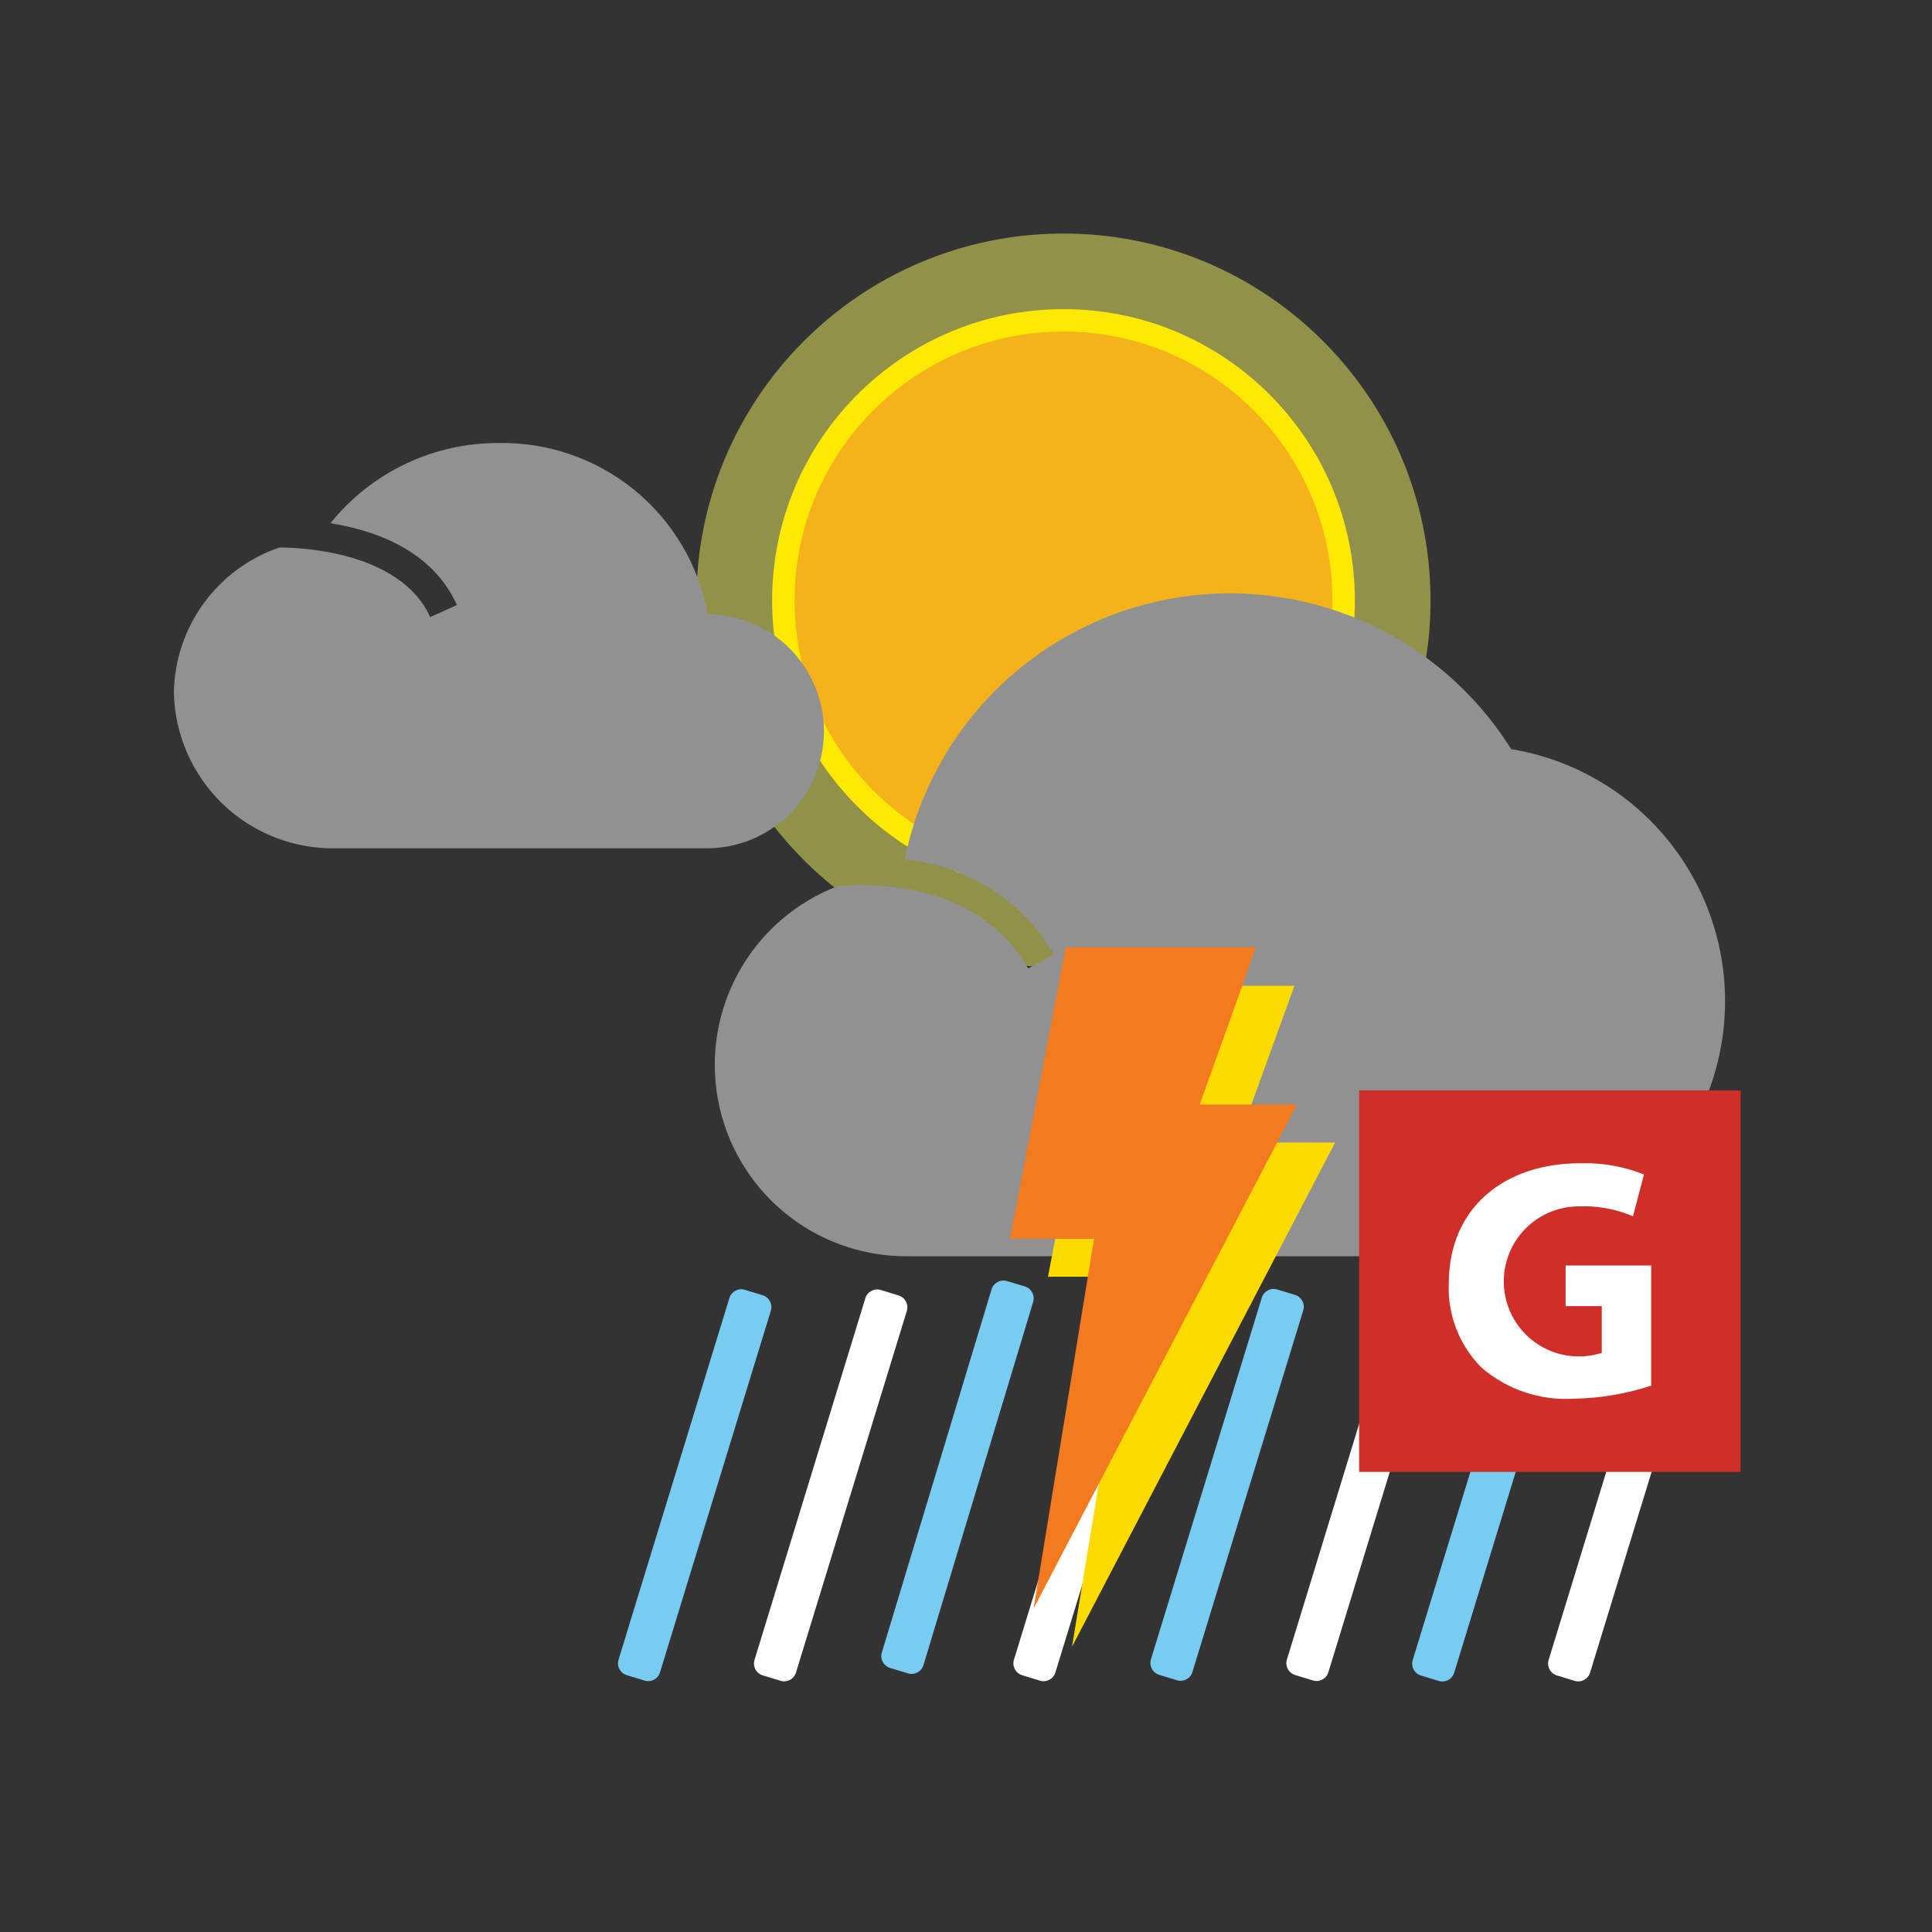 <svg width="86" height="86" viewBox="0 0 86 86" fill="none" xmlns="http://www.w3.org/2000/svg">
<rect x="0" y="0" width="86" height="86" fill="#333333" stroke="none"/>
<path opacity="0.51" d="M47.43 43.075C56.454 43.025 63.729 35.668 63.678 26.644C63.628 17.62 56.271 10.345 47.247 10.396C38.223 10.446 30.948 17.802 30.999 26.826C31.049 35.851 38.406 43.125 47.43 43.075Z" fill="#EEEB61"/>
<path d="M47.34 39.2C54.227 39.2 59.81 33.617 59.81 26.73C59.81 19.843 54.227 14.26 47.34 14.26C40.453 14.26 34.87 19.843 34.87 26.73C34.87 33.617 40.453 39.2 47.34 39.2Z" fill="#F5B21A" stroke="#FDE901" stroke-miterlimit="10"/>
<path d="M67.27 33.35C65.703 30.844 63.42 28.866 60.716 27.672C58.013 26.478 55.013 26.122 52.105 26.651C49.197 27.18 46.515 28.569 44.405 30.638C42.295 32.708 40.855 35.363 40.27 38.26C41.631 38.385 42.943 38.832 44.098 39.564C45.252 40.296 46.216 41.292 46.91 42.47L45.77 43.11C43.77 39.69 39.95 39.26 37.3 39.44C35.442 40.149 33.891 41.485 32.915 43.218C31.939 44.95 31.599 46.97 31.955 48.926C32.312 50.882 33.341 52.653 34.865 53.93C36.389 55.207 38.312 55.911 40.3 55.92H66C68.804 55.776 71.457 54.6 73.445 52.618C75.434 50.636 76.619 47.987 76.772 45.183C76.925 42.379 76.035 39.618 74.273 37.431C72.511 35.245 70.002 33.787 67.23 33.34L67.27 33.35Z" fill="#919191"/>
<path d="M31.51 27.37C31.121 25.198 29.971 23.236 28.267 21.834C26.563 20.433 24.416 19.683 22.21 19.72C20.772 19.713 19.351 20.03 18.052 20.648C16.753 21.266 15.611 22.169 14.71 23.29C16.71 23.61 19.24 24.5 20.34 26.93L19.15 27.47C17.79 24.47 13.15 24.37 12.44 24.37C11.086 24.831 9.909 25.7 9.067 26.856C8.226 28.012 7.762 29.4 7.74 30.83C7.759 31.762 7.963 32.682 8.339 33.535C8.715 34.389 9.255 35.16 9.93 35.804C10.604 36.448 11.4 36.952 12.27 37.288C13.14 37.623 14.068 37.784 15 37.76H31.4C32.782 37.777 34.114 37.245 35.103 36.28C36.092 35.315 36.658 33.997 36.675 32.615C36.692 31.233 36.16 29.901 35.195 28.912C34.23 27.923 32.912 27.357 31.53 27.34L31.51 27.37Z" fill="#919191"/>
<path d="M44.138 57.393L39.254 73.559C39.166 73.851 39.331 74.159 39.623 74.247L40.419 74.487C40.711 74.576 41.019 74.41 41.107 74.119L45.99 57.953C46.078 57.661 45.913 57.353 45.622 57.265L44.825 57.024C44.533 56.936 44.226 57.101 44.138 57.393Z" fill="#79CCF1"/>
<path d="M56.167 57.764L51.232 73.864C51.143 74.155 51.306 74.462 51.597 74.551L52.391 74.794C52.681 74.883 52.989 74.72 53.078 74.43L58.012 58.329C58.101 58.039 57.938 57.731 57.648 57.642L56.854 57.399C56.564 57.31 56.256 57.473 56.167 57.764Z" fill="#79CCF1"/>
<path d="M32.468 57.779L27.533 73.879C27.444 74.17 27.608 74.477 27.898 74.566L28.692 74.809C28.982 74.898 29.29 74.735 29.378 74.445L34.313 58.344C34.402 58.054 34.239 57.746 33.949 57.657L33.155 57.414C32.865 57.325 32.557 57.488 32.468 57.779Z" fill="#79CCF1"/>
<path d="M67.82 57.794L62.885 73.894C62.796 74.185 62.959 74.493 63.249 74.582L64.043 74.825C64.334 74.914 64.641 74.75 64.73 74.46L69.665 58.359C69.754 58.069 69.591 57.761 69.3 57.672L68.507 57.429C68.216 57.34 67.909 57.503 67.82 57.794Z" fill="#79CCF1"/>
<path d="M50.069 57.782L45.134 73.882C45.045 74.173 45.208 74.48 45.498 74.569L46.292 74.813C46.583 74.902 46.89 74.738 46.979 74.448L51.914 58.347C52.003 58.057 51.84 57.749 51.549 57.66L50.756 57.417C50.465 57.328 50.158 57.491 50.069 57.782Z" fill="white"/>
<path d="M62.219 57.772L57.285 73.873C57.196 74.163 57.359 74.471 57.649 74.56L58.443 74.803C58.733 74.892 59.041 74.729 59.13 74.438L64.065 58.338C64.154 58.047 63.99 57.74 63.7 57.651L62.907 57.407C62.616 57.318 62.309 57.482 62.219 57.772Z" fill="white"/>
<path d="M38.52 57.787L33.586 73.888C33.497 74.178 33.66 74.486 33.95 74.575L34.744 74.818C35.034 74.907 35.342 74.744 35.431 74.453L40.366 58.353C40.455 58.062 40.291 57.755 40.001 57.666L39.208 57.422C38.917 57.333 38.609 57.497 38.52 57.787Z" fill="white"/>
<path d="M73.869 57.789L68.935 73.89C68.846 74.18 69.009 74.488 69.299 74.577L70.093 74.82C70.383 74.909 70.691 74.746 70.78 74.455L75.715 58.354C75.804 58.064 75.64 57.756 75.35 57.667L74.556 57.424C74.266 57.335 73.958 57.498 73.869 57.789Z" fill="white"/>
<path d="M49.13 43.88H57.62L55.09 50.86H59.43L47.72 73.3L50.42 56.83H46.65L49.13 43.88Z" fill="#FDDA00"/>
<path d="M47.44 42.17H55.91L53.4 49.17H57.73L46.01 71.6L48.7 55.14H44.96L47.44 42.17Z" fill="#F47A20"/>
<path d="M77.48 48.54H60.5V65.52H77.48V48.54Z" fill="#CF2E29"/>
<path d="M73.5 61.68C72.395 62.043 71.243 62.239 70.08 62.26C68.571 62.36 67.083 61.861 65.94 60.87C65.454 60.382 65.075 59.798 64.826 59.156C64.576 58.514 64.462 57.828 64.49 57.14C64.49 53.74 66.98 51.78 70.34 51.78C71.311 51.75 72.278 51.92 73.18 52.28L72.69 54.14C71.935 53.819 71.119 53.669 70.3 53.7C69.817 53.697 69.339 53.799 68.899 53.998C68.459 54.198 68.067 54.491 67.751 54.857C67.436 55.222 67.203 55.652 67.069 56.117C66.936 56.581 66.904 57.069 66.978 57.546C67.051 58.024 67.227 58.48 67.493 58.883C67.76 59.286 68.111 59.626 68.522 59.88C68.933 60.135 69.394 60.297 69.874 60.355C70.353 60.414 70.84 60.368 71.3 60.22V58.14H69.69V56.33H73.5V61.68Z" fill="white"/>
</svg>

